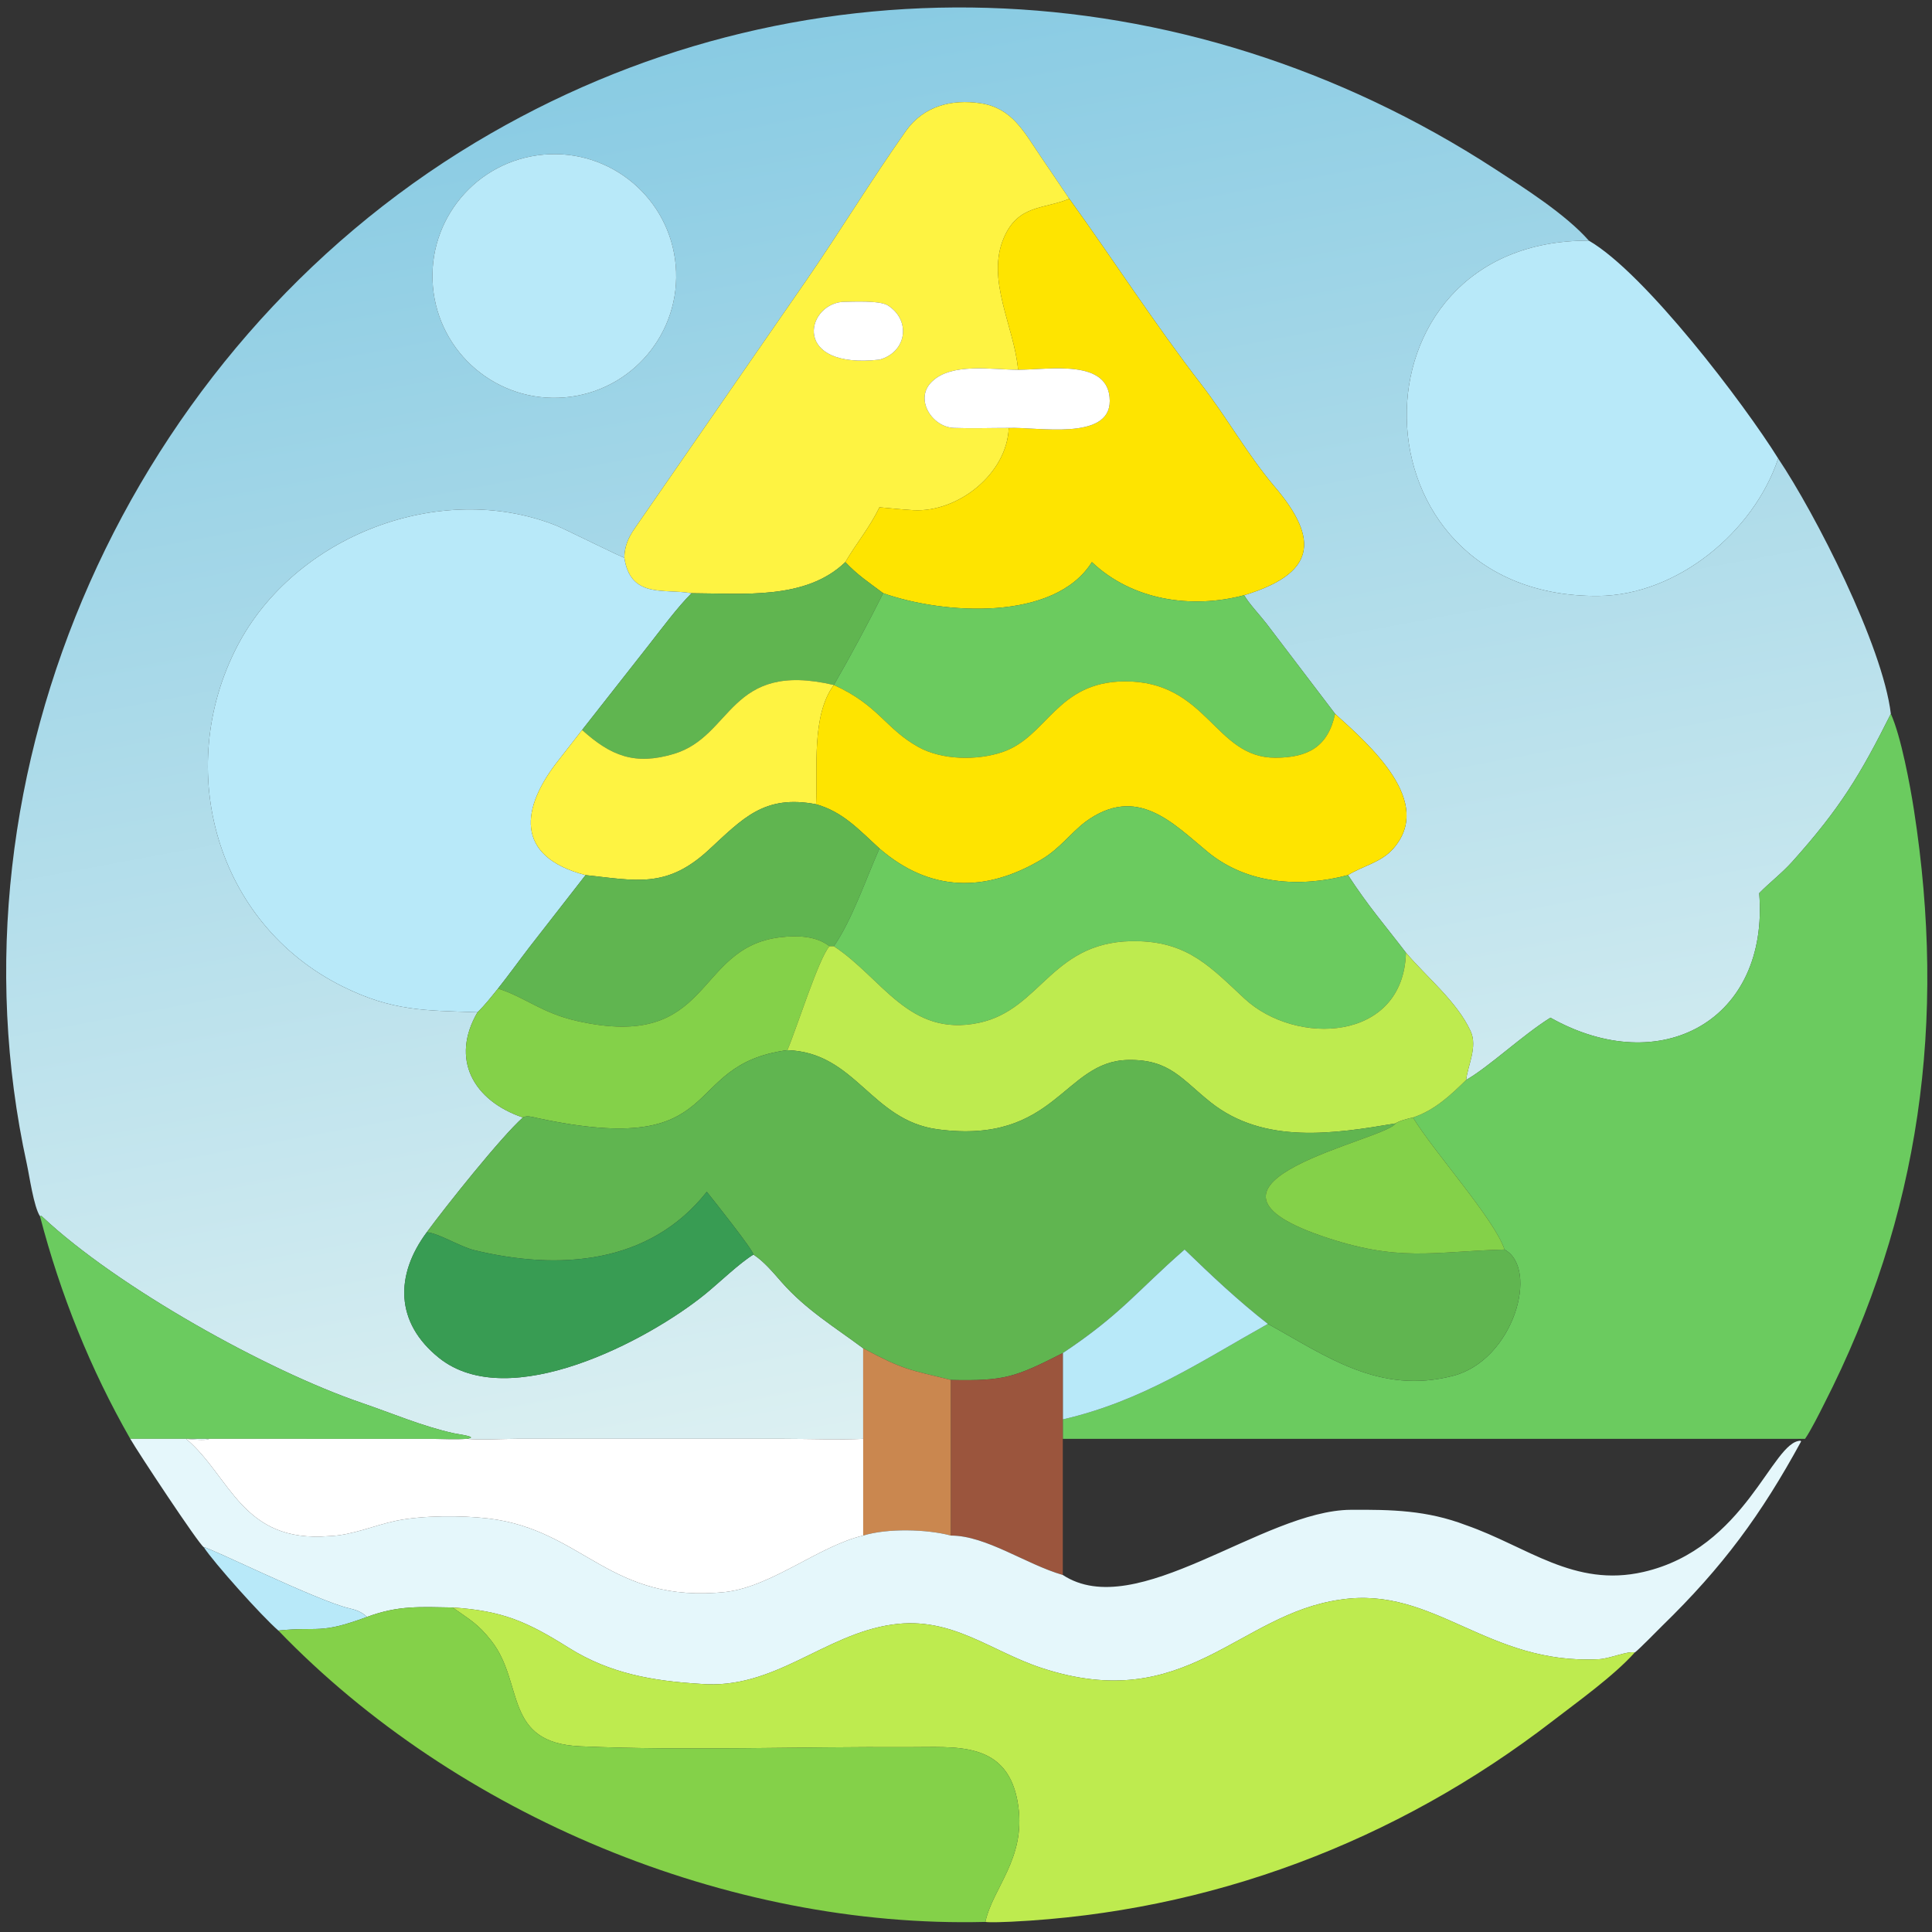 <?xml version="1.0" encoding="utf-8" ?><svg xmlns="http://www.w3.org/2000/svg" xmlns:xlink="http://www.w3.org/1999/xlink" width="1024" height="1024" viewBox="0 0 1024 1024"><rect x="0" y="0" width="1024" height="1024" fill="#333333" stroke="none"/><defs><linearGradient id="gradient_0" gradientUnits="userSpaceOnUse" x1="208.998" y1="6.622" x2="276.859" y2="371.971"><stop offset="0" stop-color="#89CBE3"/><stop offset="1" stop-color="#DCF0F2"/></linearGradient></defs><path fill="url(#gradient_0)" transform="scale(2 2)" d="M283.386 52.673L275.585 41.147C271.283 34.816 268.176 28.64 259.926 27.379C252.121 26.186 244.714 28.144 240.069 34.714C230.884 47.705 222.609 61.348 213.618 74.376L168.152 140.099C166.453 142.594 165.552 144.709 165.443 147.771C165.079 147.891 149.189 139.938 147.242 139.208C116.592 127.153 78.082 141.986 62.877 171.245C45.933 203.85 57.246 244.708 90.727 261.394C104.062 268.04 112.701 267.759 126.534 268.263C119.338 280.622 125.346 291.656 138.571 296.151C132.789 301.287 118.047 319.812 113.093 326.568C104.698 337.874 104.634 350.464 116.337 359.849C134.923 374.753 171.815 355.21 186.887 342.952C190.498 340.015 196.111 334.607 199.672 332.476C202.505 334.31 204.975 337.331 207.222 339.877C213.589 347.088 221.201 351.685 228.752 357.312L228.752 381.311C222.47 381.598 213.998 381.301 207.49 381.3L137.104 381.299C133.204 381.312 127.292 381.651 123.634 381.311C127.322 380.818 121.253 380.064 120.26 379.828C111.888 377.98 103.928 374.541 95.869 371.791C70.695 363.201 31.08 341.072 11.344 322.57L10.999 322.243L10.603 322.324C8.938 319.817 7.797 311.601 7.103 308.431C-15.753 203.941 34.801 92.469 126.04 37.733C210.596 -12.993 313.446 -8.957 396.21 44.799C403.901 49.794 414.986 56.836 421.068 63.776C355.73 63.464 356.891 158.433 423.535 157.931C444.473 157.774 464.757 140.96 471.241 121.508C481.037 136.073 498.93 171.058 501.094 189.171C492.93 205.45 487.644 214.203 475.029 228.286C472.176 231.471 468.979 233.856 466.212 236.699C468.898 270.369 440.14 286.135 410.881 269.696C403.359 274.417 394.724 282.64 388.544 286.199C388.944 282.385 391.635 277.422 389.738 273.283C386.154 265.461 378.159 259.034 372.594 252.472C366.705 244.776 362.794 240.4 357.234 231.912C361.108 229.465 365.939 228.627 369.208 224.921C380.087 212.589 363.348 197.764 353.816 189.171L335.652 165.294C334.135 163.309 330.806 159.743 329.72 157.734C348.202 152.102 350.199 143.381 337.555 128.688C330.464 120.234 325.044 110.528 318.355 101.859C306.082 85.955 295.13 68.957 283.386 52.673ZM144.064 40.972C126.322 42.536 113.195 58.169 114.725 75.915C116.254 93.66 131.861 106.817 149.61 105.323C167.408 103.825 180.61 88.164 179.076 70.369C177.543 52.574 161.856 39.403 144.064 40.972Z"/><path fill="#FEF342" transform="scale(2 2)" d="M165.443 147.771C165.552 144.709 166.453 142.594 168.152 140.099L213.618 74.376C222.609 61.348 230.884 47.705 240.069 34.714C244.714 28.144 252.121 26.186 259.926 27.379C268.176 28.64 271.283 34.816 275.585 41.147L283.386 52.673C276.549 55.508 269.921 54.164 266.084 62.893C261.169 74.072 268.827 86.609 269.802 97.997C263.006 97.99 252.185 96.026 246.985 101.121C242.236 105.601 246.882 113.181 252.813 113.402C257.58 113.58 262.531 113.402 267.327 113.407C266.854 125.664 253.786 135.859 242.037 135.199C239.055 135.032 236.047 134.692 233.066 134.439C230.26 140.162 227.006 143.833 224.023 148.958C213.56 159.069 196.898 157.257 183.267 157.209C175.942 155.923 167.088 158.724 165.443 147.771ZM223.146 80.006C213.391 80.953 209.965 97.919 233.066 95.31C240.305 93.344 241.523 84.889 235.275 80.931C233.13 79.572 225.939 79.966 223.146 80.006Z"/><path fill="#B8E9F9" transform="scale(2 2)" d="M149.61 105.323C131.861 106.817 116.254 93.66 114.725 75.915C113.195 58.169 126.322 42.536 144.064 40.972C161.856 39.403 177.543 52.574 179.076 70.369C180.61 88.164 167.408 103.825 149.61 105.323Z"/><path fill="#FEE400" transform="scale(2 2)" d="M283.386 52.673C295.13 68.957 306.082 85.955 318.355 101.859C325.044 110.528 330.464 120.234 337.555 128.688C350.199 143.381 348.202 152.102 329.72 157.734C315.777 161.439 300.073 159.121 289.365 148.958C279.487 164.732 250.154 162.883 234.059 157.209C230.322 154.39 227.257 152.42 224.023 148.958C227.006 143.833 230.26 140.162 233.066 134.439C236.047 134.692 239.055 135.032 242.037 135.199C253.786 135.859 266.854 125.664 267.327 113.407C274.863 113.1 294.158 116.917 294.095 106.227C294.029 94.992 278.326 97.963 269.802 97.997C268.827 86.609 261.169 74.072 266.084 62.893C269.921 54.164 276.549 55.508 283.386 52.673Z"/><path fill="#B8E9F9" transform="scale(2 2)" d="M421.068 63.776C435.983 72.4 462.314 107.163 471.241 121.508C464.757 140.96 444.473 157.774 423.535 157.931C356.891 158.433 355.73 63.464 421.068 63.776Z"/><path fill="white" transform="scale(2 2)" d="M233.066 95.31C209.965 97.919 213.391 80.953 223.146 80.006C225.939 79.966 233.13 79.572 235.275 80.931C241.523 84.889 240.305 93.344 233.066 95.31Z"/><path fill="white" transform="scale(2 2)" d="M267.327 113.407C262.531 113.402 257.58 113.58 252.813 113.402C246.882 113.181 242.236 105.601 246.985 101.121C252.185 96.026 263.006 97.99 269.802 97.997C278.326 97.963 294.029 94.992 294.095 106.227C294.158 116.917 274.863 113.1 267.327 113.407Z"/><path fill="#B8E9F9" transform="scale(2 2)" d="M126.534 268.263C112.701 267.759 104.062 268.04 90.727 261.394C57.246 244.708 45.933 203.85 62.877 171.245C78.082 141.986 116.592 127.153 147.242 139.208C149.189 139.938 165.079 147.891 165.443 147.771C167.088 158.724 175.942 155.923 183.267 157.209C179.581 160.867 175.145 166.859 171.806 171.108L154.263 193.45L148.071 201.392C138.063 213.987 136.196 226.97 155.175 231.912L140.329 250.975C137.542 254.602 134.816 258.404 131.977 261.978C130.25 264.12 128.519 266.362 126.534 268.263Z"/><path fill="#60B550" transform="scale(2 2)" d="M183.267 157.209C196.898 157.257 213.56 159.069 224.023 148.958C227.257 152.42 230.322 154.39 234.059 157.209C230.187 164.945 225.27 174.117 220.98 181.533L220.98 181.533C193.142 174.994 194.342 195.051 178.606 199.78C168.181 202.913 161.837 200.269 154.263 193.45L171.806 171.108C175.145 166.859 179.581 160.867 183.267 157.209Z"/><path fill="#6BCB5F" transform="scale(2 2)" d="M234.059 157.209C250.154 162.883 279.487 164.732 289.365 148.958C300.073 159.121 315.777 161.439 329.72 157.734C330.806 159.743 334.135 163.309 335.652 165.294L353.816 189.171C351.894 198.042 346.503 200.779 338.026 200.809C321.804 200.867 320.044 180.436 297.987 180.578C279.955 180.695 277.552 195.278 265.659 199.312C258.943 201.59 249.633 201.456 243.367 197.965C234.592 193.074 232.894 186.932 220.98 181.533C225.27 174.117 230.187 164.945 234.059 157.209Z"/><path fill="#FEF342" transform="scale(2 2)" d="M154.263 193.45C161.837 200.269 168.181 202.913 178.606 199.78C194.342 195.051 193.142 174.994 220.98 181.533C214.983 189.586 216.715 203.86 216.266 213.132C202.526 210.532 196.925 216.825 187.792 225.259C176.592 235.603 168.403 233.299 155.175 231.912C136.196 226.97 138.063 213.987 148.071 201.392L154.263 193.45Z"/><path fill="#FEE400" transform="scale(2 2)" d="M220.98 181.533L220.98 181.533C232.894 186.932 234.592 193.074 243.367 197.965C249.633 201.456 258.943 201.59 265.659 199.312C277.552 195.278 279.955 180.695 297.987 180.578C320.044 180.436 321.804 200.867 338.026 200.809C346.503 200.779 351.894 198.042 353.816 189.171C363.348 197.764 380.087 212.589 369.208 224.921C365.939 228.627 361.108 229.465 357.234 231.912C344.485 235.277 330.543 234.394 320.054 225.77C310.875 218.223 301.314 207.753 287.611 217.816C283.593 220.912 280.862 224.897 275.932 227.818C261.071 236.621 246.373 236.383 233.066 224.856C227.586 219.867 223.43 215.161 216.266 213.132C216.715 203.86 214.983 189.586 220.98 181.533Z"/><path fill="#6BCB5F" transform="scale(2 2)" d="M466.212 236.699C468.979 233.856 472.176 231.471 475.029 228.286C487.644 214.203 492.93 205.45 501.094 189.171C503.796 195.118 506.205 208.13 507.227 214.72C515.874 270.521 508.932 322.125 483.38 372.129C482.094 374.689 479.886 379.087 478.359 381.311L281.654 381.311L281.654 376.165C302.828 371.256 317.898 360.982 336.01 350.849C351.613 359.47 365.532 369.667 385.091 364.606C401.129 360.456 408.014 336.182 398.71 331.136C396.134 323.209 379.808 305.031 374.454 296.151C380.195 294.229 384.347 290.311 388.544 286.199C394.724 282.64 403.359 274.417 410.881 269.696C440.14 286.135 468.898 270.369 466.212 236.699Z"/><path fill="#60B550" transform="scale(2 2)" d="M155.175 231.912C168.403 233.299 176.592 235.603 187.792 225.259C196.925 216.825 202.526 210.532 216.266 213.132C223.43 215.161 227.586 219.867 233.066 224.856C229.514 232.881 225.72 243.988 220.98 250.762L219.821 250.762C216.255 247.965 211.169 247.873 206.82 248.38C183.69 251.079 189.153 278.795 152.806 270.547C143.545 268.445 139.035 264.209 131.977 261.978C134.816 258.404 137.542 254.602 140.329 250.975L155.175 231.912Z"/><path fill="#6BCB5F" transform="scale(2 2)" d="M233.066 224.856C246.373 236.383 261.071 236.621 275.932 227.818C280.862 224.897 283.593 220.912 287.611 217.816C301.314 207.753 310.875 218.223 320.054 225.77C330.543 234.394 344.485 235.277 357.234 231.912C362.794 240.4 366.705 244.776 372.594 252.472C371.915 276.214 343.348 277.229 329.806 264.641C320.928 256.389 315.063 249.872 301.93 249.431C278.697 248.651 276.303 267.54 259.369 271.071C240.877 274.926 233.899 259.255 220.98 250.762C225.72 243.988 229.514 232.881 233.066 224.856Z"/><path fill="#84D149" transform="scale(2 2)" d="M131.977 261.978C139.035 264.209 143.545 268.445 152.806 270.547C189.153 278.795 183.69 251.079 206.82 248.38C211.169 247.873 216.255 247.965 219.821 250.762C216.966 253.88 210.945 273.094 208.656 278.304C179.533 282.164 193.588 307.256 142.476 296.318C141.375 296.084 139.55 295.501 138.571 296.151C125.346 291.656 119.338 280.622 126.534 268.263C128.519 266.362 130.25 264.12 131.977 261.978Z"/><path fill="#BEEB4F" transform="scale(2 2)" d="M219.821 250.762L220.98 250.762C233.899 259.255 240.877 274.926 259.369 271.071C276.303 267.54 278.697 248.651 301.93 249.431C315.063 249.872 320.928 256.389 329.806 264.641C343.348 277.229 371.915 276.214 372.594 252.472C378.159 259.034 386.154 265.461 389.738 273.283C391.635 277.422 388.944 282.385 388.544 286.199C384.347 290.311 380.195 294.229 374.454 296.151C373.416 296.348 370.607 297.095 369.834 297.715C353.578 300.465 335.016 303.354 320.882 292.16C313.192 286.069 310.03 280.713 298.992 280.902C281.775 281.197 279.828 303.421 248.528 299.287C230.792 296.944 226.82 278.904 208.656 278.304C210.945 273.094 216.966 253.88 219.821 250.762Z"/><path fill="#60B550" transform="scale(2 2)" d="M138.571 296.151C139.55 295.501 141.375 296.084 142.476 296.318C193.588 307.256 179.533 282.164 208.656 278.304C226.82 278.904 230.792 296.944 248.528 299.287C279.828 303.421 281.775 281.197 298.992 280.902C310.03 280.713 313.192 286.069 320.882 292.16C335.016 303.354 353.578 300.465 369.834 297.715C367.301 302.146 308.921 313.225 350.119 327.496C370.691 334.622 379.585 331.659 398.71 331.136C408.014 336.182 401.129 360.456 385.091 364.606C365.532 369.667 351.613 359.47 336.01 350.849C328.114 344.688 321.136 338.1 313.933 331.136L313.69 331.345C301.27 342.215 297.038 348.335 281.654 358.573C268.964 365.033 266.188 366.007 252.019 365.706C240.87 362.917 239.644 363.156 228.752 357.312C221.201 351.685 213.589 347.088 207.222 339.877C204.975 337.331 202.505 334.31 199.672 332.476C199.539 331.185 188.927 317.86 187.308 315.837C172.02 335.183 147.977 336.694 125.747 331.326C121.843 330.384 116.244 326.777 113.093 326.568C118.047 319.812 132.789 301.287 138.571 296.151Z"/><path fill="#84D149" transform="scale(2 2)" d="M369.834 297.715C370.607 297.095 373.416 296.348 374.454 296.151C379.808 305.031 396.134 323.209 398.71 331.136C379.585 331.659 370.691 334.622 350.119 327.496C308.921 313.225 367.301 302.146 369.834 297.715Z"/><path fill="#389C53" transform="scale(2 2)" d="M199.672 332.476C196.111 334.607 190.498 340.015 186.887 342.952C171.815 355.21 134.923 374.753 116.337 359.849C104.634 350.464 104.698 337.874 113.093 326.568C116.244 326.777 121.843 330.384 125.747 331.326C147.977 336.694 172.02 335.183 187.308 315.837C188.927 317.86 199.539 331.185 199.672 332.476Z"/><path fill="#6BCB5F" transform="scale(2 2)" d="M10.603 322.324L10.999 322.243L11.344 322.57C31.08 341.072 70.695 363.201 95.869 371.791C103.928 374.541 111.888 377.98 120.26 379.828C121.253 380.064 127.322 380.818 123.634 381.311C120.648 381.558 117.716 381.356 114.717 381.325L55.441 381.311L34.527 381.311C23.958 362.87 15.951 342.877 10.603 322.324Z"/><path fill="#B8E9F9" transform="scale(2 2)" d="M313.933 331.136C321.136 338.1 328.114 344.688 336.01 350.849C317.898 360.982 302.828 371.256 281.654 376.165L281.654 358.573C297.038 348.335 301.27 342.215 313.69 331.345L313.933 331.136Z"/><path fill="#CA874F" transform="scale(2 2)" d="M228.752 357.312C239.644 363.156 240.87 362.917 252.019 365.706L252.019 406.942C245.574 405.218 235.111 404.977 228.752 406.942L228.752 381.311L228.752 357.312Z"/><path fill="#9B553D" transform="scale(2 2)" d="M252.019 365.706C266.188 366.007 268.964 365.033 281.654 358.573L281.654 376.165L281.654 381.311L281.654 417.385C271.915 414.578 261.332 406.938 252.019 406.942L252.019 365.706Z"/><path fill="#E5F7FB" transform="scale(2 2)" d="M34.527 381.311L55.441 381.311C54.616 381.875 50.432 381.399 49.322 381.311C61.16 391.309 64.046 408.999 87.274 407.083C93.377 406.868 99.217 404.207 104.987 403.016C111.924 401.583 122.391 401.574 129.386 402.408C154.755 405.435 161.514 425.181 192.404 421.875C204.718 420.352 217.076 409.68 228.752 406.942C235.111 404.977 245.574 405.218 252.019 406.942C261.332 406.938 271.915 414.578 281.654 417.385C301.167 430.184 334.663 400.258 357.984 400.114C368.779 400.048 378.105 400.214 388.518 404.189C404.718 409.824 417.135 420.804 435.525 416.585C462.688 410.354 469.595 381.909 477.164 381.81L477.308 382.001C466.705 401.443 456.575 415.215 440.504 430.86C439.557 431.782 434.001 437.48 433.24 437.917C431.235 437.486 426.652 439.547 423.795 439.701C394.146 441.305 380.154 420.226 355.345 423.903C327.982 427.681 314.345 454.602 276.074 442.038C262.476 437.574 252.239 428.297 236.56 430.513C218.271 433.098 205.286 447.907 185.591 446.239C173.131 445.477 161.692 443.562 150.754 436.696C139.49 429.626 133.086 426.876 119.955 425.998C111.373 425.876 105.611 425.392 97.265 428.499C95.729 427.087 94.388 426.65 92.379 426.173C83.918 424.167 55.137 409.889 54.01 410.035C52.667 409.241 36.417 384.643 34.527 381.311Z"/><path fill="white" transform="scale(2 2)" d="M55.441 381.311L114.717 381.325C117.716 381.356 120.648 381.558 123.634 381.311C127.292 381.651 133.204 381.312 137.104 381.299L207.49 381.3C213.998 381.301 222.47 381.598 228.752 381.311L228.752 406.942C217.076 409.68 204.718 420.352 192.404 421.875C161.514 425.181 154.755 405.435 129.386 402.408C122.391 401.574 111.924 401.583 104.987 403.016C99.217 404.207 93.377 406.868 87.274 407.083C64.046 408.999 61.16 391.309 49.322 381.311C50.432 381.399 54.616 381.875 55.441 381.311Z"/><path fill="#B8E9F9" transform="scale(2 2)" d="M54.01 410.035C55.137 409.889 83.918 424.167 92.379 426.173C94.388 426.65 95.729 427.087 97.265 428.499C84.488 433.22 84.7 430.986 73.764 432.113C69.292 428.237 56.695 414.14 54.01 410.035Z"/><path fill="#BEEB4F" transform="scale(2 2)" d="M119.955 425.998C133.086 426.876 139.49 429.626 150.754 436.696C161.692 443.562 173.131 445.477 185.591 446.239C205.286 447.907 218.271 433.098 236.56 430.513C252.239 428.297 262.476 437.574 276.074 442.038C314.345 454.602 327.982 427.681 355.345 423.903C380.154 420.226 394.146 441.305 423.795 439.701C426.652 439.547 431.235 437.486 433.24 437.917C427.595 444.196 418.226 450.87 411.502 456.056C369.888 488.154 320.571 506.723 268.018 509.274C266.652 509.34 262.32 509.522 261.138 509.327C263.071 500.305 271.818 492.676 269.858 478.629C267.393 460.976 253.062 463.095 240.504 463.015C212.018 462.834 182.162 464.027 153.829 462.793C133.27 461.898 139.013 446.071 130.234 434.866C126.591 430.217 124.603 429.331 119.955 425.998Z"/><path fill="#84D149" transform="scale(2 2)" d="M97.265 428.499C105.611 425.392 111.373 425.876 119.955 425.998C124.603 429.331 126.591 430.217 130.234 434.866C139.013 446.071 133.27 461.898 153.829 462.793C182.162 464.027 212.018 462.834 240.504 463.015C253.062 463.095 267.393 460.976 269.858 478.629C271.818 492.676 263.071 500.305 261.138 509.327C192.908 511.083 120.892 481.013 73.764 432.113C84.7 430.986 84.488 433.22 97.265 428.499Z"/></svg>